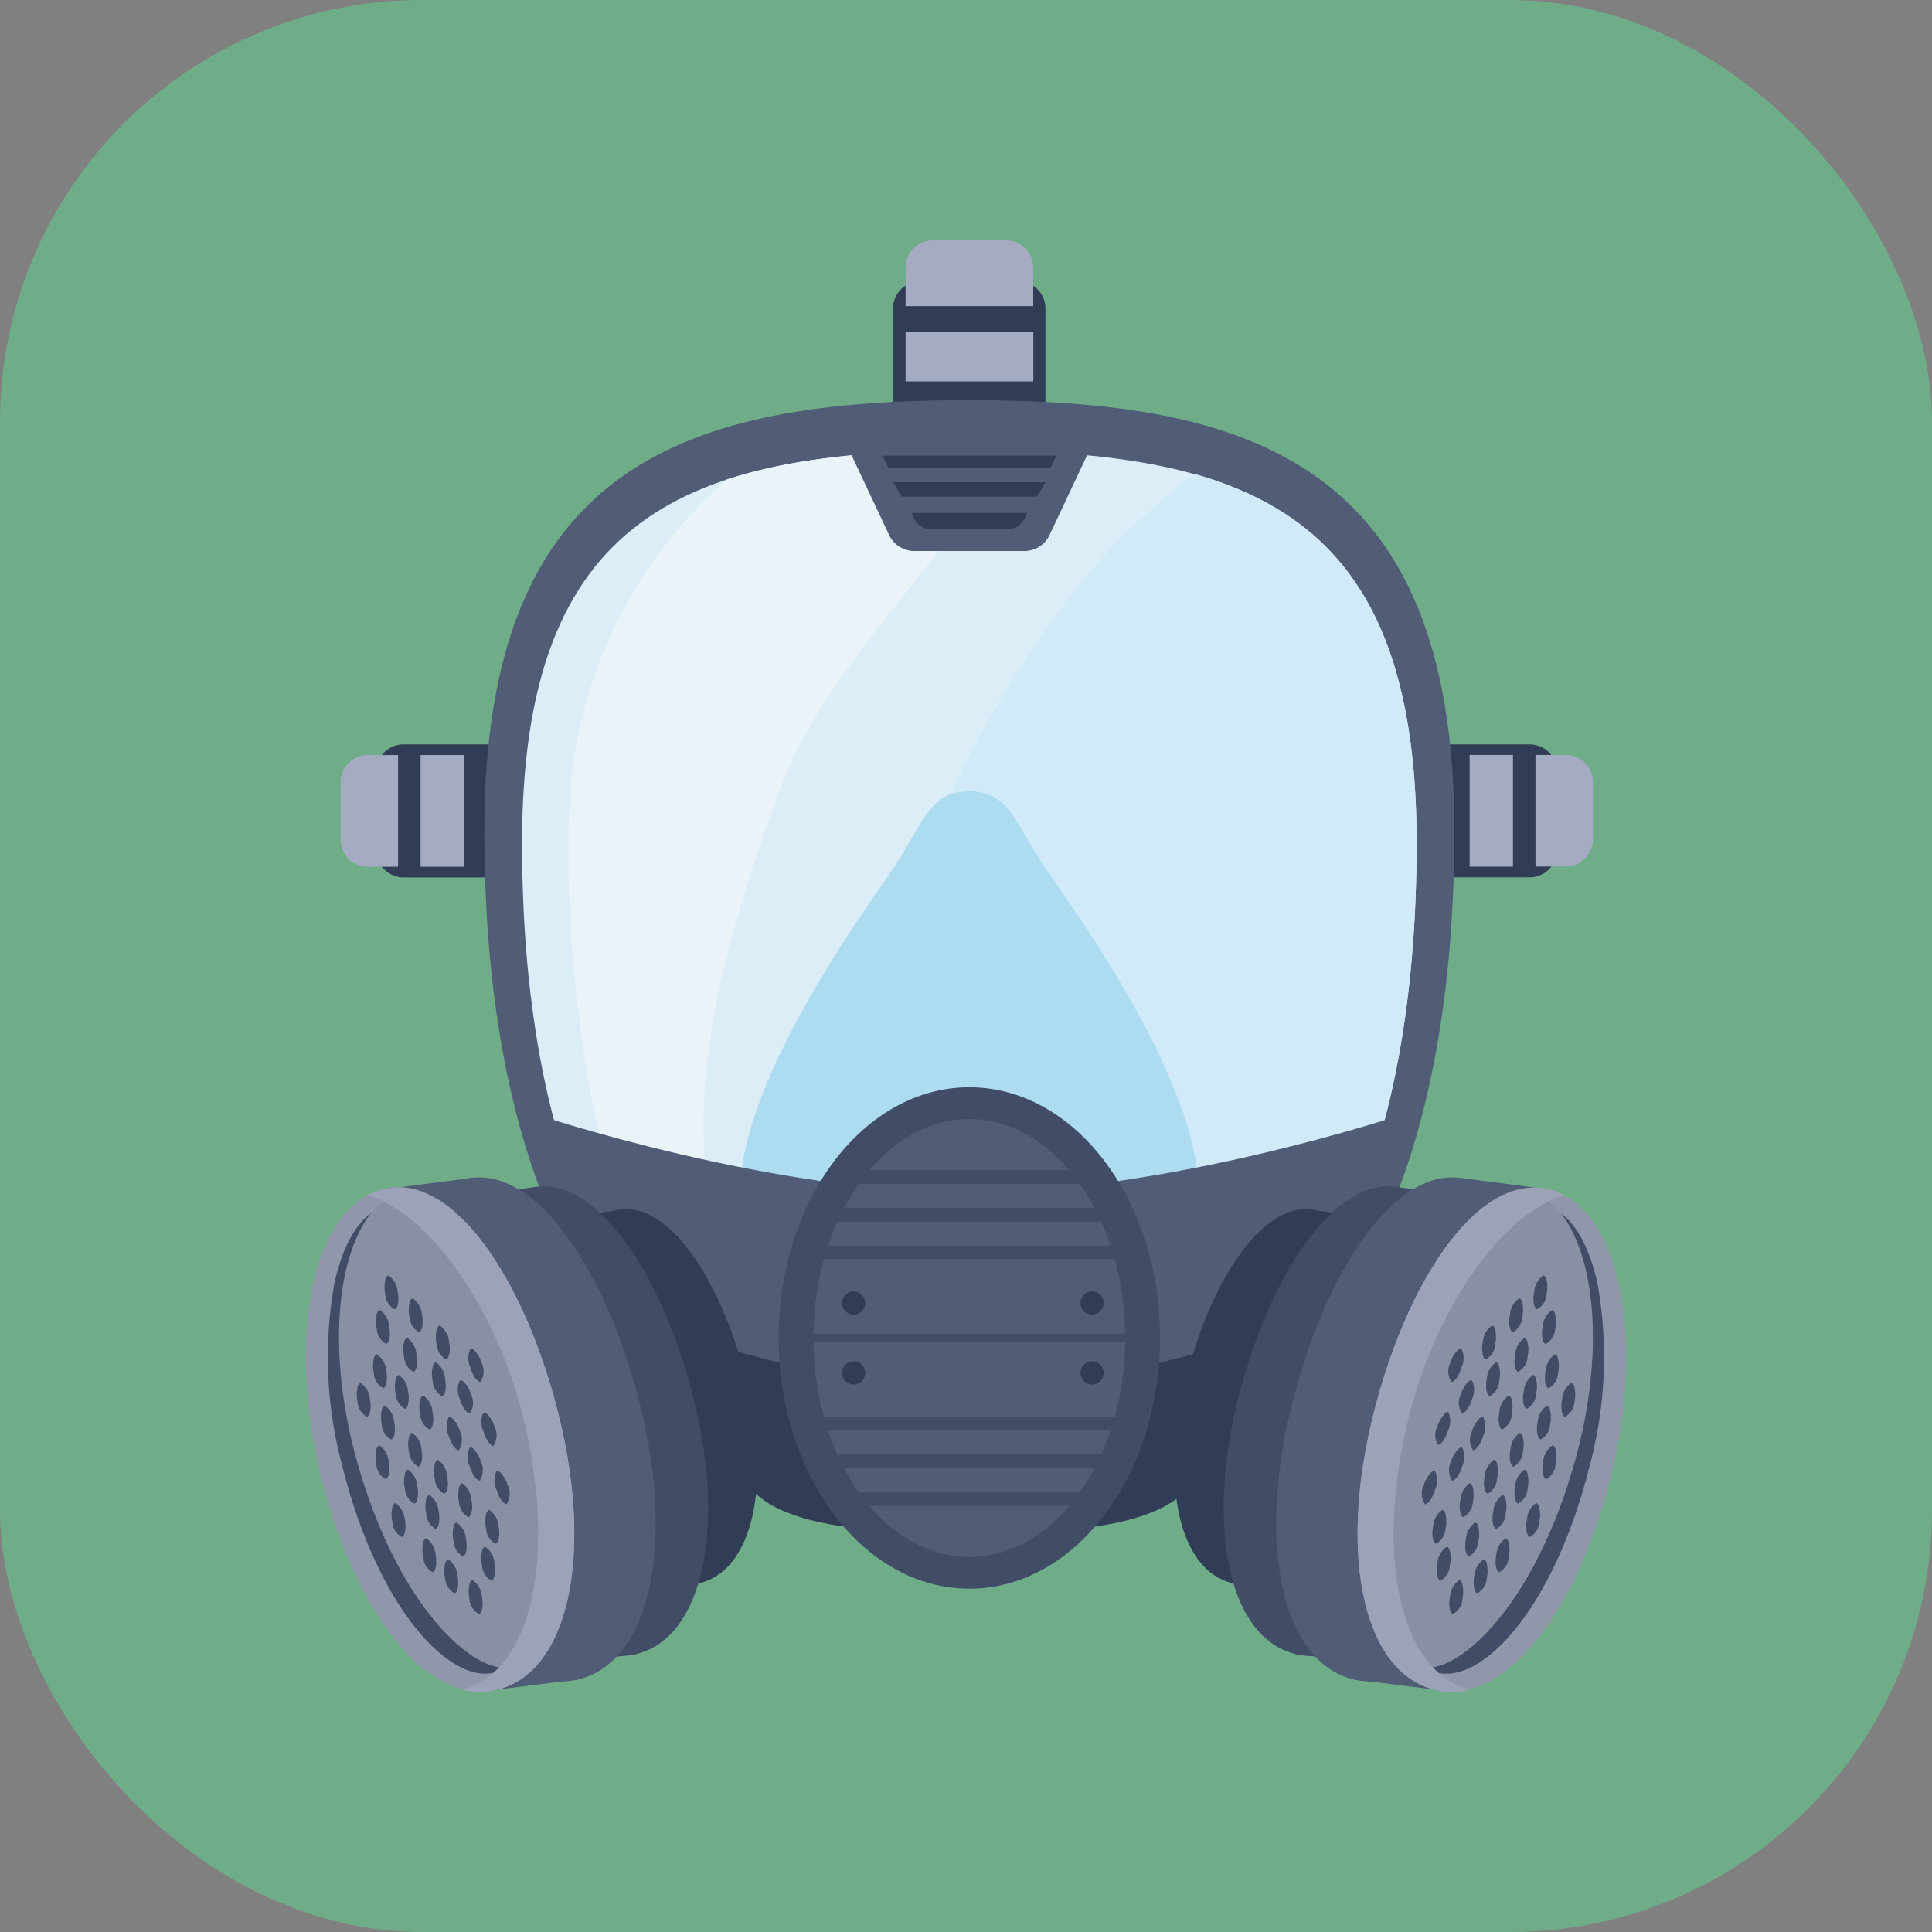 <svg id="_1" data-name="1" xmlns="http://www.w3.org/2000/svg" viewBox="0 0 164.83 164.83">
  <rect x="0" y="0" width="164.83" height="164.83" fill="#808080" stroke="none"/>
  <defs>
    <style>
      .cls-1 {
        fill: #6fad88;
      }

      .cls-2 {
        fill: #313c57;
      }

      .cls-3 {
        fill: #a5abc2;
      }

      .cls-4 {
        fill: #515c77;
      }

      .cls-5 {
        fill: #dbeef8;
      }

      .cls-6 {
        fill: #d0eaf8;
      }

      .cls-7 {
        fill: #e9f3f8;
      }

      .cls-8 {
        fill: #addbef;
      }

      .cls-9 {
        fill: #414c66;
      }

      .cls-10 {
        fill: #9197ab;
      }

      .cls-11 {
        fill: #8a90a3;
      }

      .cls-12 {
        fill: #9ca2b8;
      }
    </style>
  </defs>
  <title>40</title>
  <rect class="cls-1" width="164.83" height="164.83" rx="36.01" ry="36.01"/>
  <g>
    <g>
      <path class="cls-2" d="M78.54,24h8.33a2.32,2.32,0,0,1,2.32,2.32v9.49a0,0,0,0,1,0,0h-13a0,0,0,0,1,0,0V26.33A2.32,2.32,0,0,1,78.54,24Z"/>
      <rect class="cls-3" x="77.26" y="28.31" width="10.9" height="4.23"/>
      <path class="cls-3" d="M79.58,20.51h6.25a2.32,2.32,0,0,1,2.32,2.32v3.29a0,0,0,0,1,0,0H77.26a0,0,0,0,1,0,0V22.83A2.32,2.32,0,0,1,79.58,20.51Z"/>
    </g>
    <g>
      <path class="cls-2" d="M706.46,98.58h11.35a0,0,0,0,1,0,0v8a2.32,2.32,0,0,1-2.32,2.32h-6.7a2.32,2.32,0,0,1-2.32-2.32v-8A0,0,0,0,1,706.46,98.58Z" transform="translate(23.93 781.32) rotate(-90)"/>
      <rect class="cls-3" x="706.92" y="101.9" width="9.53" height="3.7" transform="translate(23.48 780.86) rotate(-90)"/>
      <path class="cls-3" d="M713.14,101.3h9.53a0,0,0,0,1,0,0v2.58a2.32,2.32,0,0,1-2.32,2.32h-4.88a2.32,2.32,0,0,1-2.32-2.32V101.3A0,0,0,0,1,713.14,101.3Z" transform="translate(29.7 787.08) rotate(-90)"/>
    </g>
    <g>
      <path class="cls-2" d="M618.39,98.58h6.7a2.32,2.32,0,0,1,2.32,2.32v8a0,0,0,0,1,0,0H616.06a0,0,0,0,1,0,0v-8A2.32,2.32,0,0,1,618.39,98.58Z" transform="translate(-66.47 690.92) rotate(-90)"/>
      <rect class="cls-3" x="617.42" y="101.9" width="9.53" height="3.7" transform="translate(-66.02 691.37) rotate(-90)"/>
      <path class="cls-3" d="M613.53,101.3h4.88a2.32,2.32,0,0,1,2.32,2.32v2.58a0,0,0,0,1,0,0H611.2a0,0,0,0,1,0,0v-2.58A2.32,2.32,0,0,1,613.53,101.3Z" transform="translate(-72.24 685.15) rotate(-90)"/>
    </g>
    <path class="cls-2" d="M667.46,165s-14.14,1.38-18.67-3.14c-0.92-.92-11.79-14.63-11.79-14.63v-6.4h30.16Z" transform="translate(-584.46 -34.57)"/>
    <path class="cls-2" d="M666.85,165s14.14,1.38,18.67-3.14c0.92-.92,11.79-14.63,11.79-14.63v-6.4H667.15Z" transform="translate(-584.46 -34.57)"/>
    <path class="cls-4" d="M667.16,68.71c-23.93,0-41.38,5.23-41.38,36.72S637,147.23,637,147.23L667.16,155l30.16-7.73s11.22-10.32,11.22-41.8S691.09,68.71,667.16,68.71Z" transform="translate(-584.46 -34.57)"/>
    <path class="cls-5" d="M638.72,145.42c-2-2.37-9.72-13.26-9.72-38.92,0-28,14-33.5,38.16-33.5s38.16,5.48,38.16,33.5c0,25.61-7.7,36.5-9.72,38.92l-28.44,7.29Z" transform="translate(-584.46 -34.57)"/>
    <path class="cls-6" d="M686.37,75a55.44,55.44,0,0,0-12,12.34c-9.37,12.92-15.18,28.4-18,44a129.34,129.34,0,0,0-1.83,16.32c0.3,0.67.6,1.34,0.94,2l11.68,3,28.44-7.29c2-2.42,9.72-13.31,9.72-38.92C705.32,87.05,698.57,78.47,686.37,75Z" transform="translate(-584.46 -34.57)"/>
    <path class="cls-7" d="M636.77,135.26h8c-1.37-11,2.44-22.84,6.15-33.13,2.48-6.88,7.48-12.72,12-18.49,2.81-3.61,5.86-7,8.75-10.56Q669.45,73,667.16,73c-8.09,0-15,.62-20.7,2.48a39.72,39.72,0,0,0-13,23.53c-1.39,9.31.2,26.6,3,35.39C636.57,134.71,636.67,135,636.77,135.26Z" transform="translate(-584.46 -34.57)"/>
    <path class="cls-8" d="M685.94,142.26a19,19,0,0,0,.8-5.74c0-10.18-11.36-25.23-13.47-28.44s-2.75-6-6.11-6-4,2.74-6.11,6-13.47,18.25-13.47,28.44a19,19,0,0,0,.8,5.74h37.56Z" transform="translate(-584.46 -34.57)"/>
    <path class="cls-4" d="M667.16,71.94H656.42l3.9,8.28a2.37,2.37,0,0,0,2.15,1.36h9.39A2.37,2.37,0,0,0,674,80.22l3.9-8.28H667.16Z" transform="translate(-584.46 -34.57)"/>
    <polygon class="cls-2" points="89.63 39.91 90.12 38.87 75.29 38.87 75.78 39.91 89.63 39.91"/>
    <polygon class="cls-2" points="76.19 41.14 76.94 42.37 88.47 42.37 89.21 41.14 76.19 41.14"/>
    <path class="cls-2" d="M662.22,78.33l0.22,0.46a1.64,1.64,0,0,0,1.48.94h6.48a1.64,1.64,0,0,0,1.48-.94l0.22-.46h-9.87Z" transform="translate(-584.46 -34.57)"/>
    <path class="cls-4" d="M630.4,129.71s19.75,6.62,36.76,6.62v16.43L638,146.53S630.4,135.57,630.4,129.71Z" transform="translate(-584.46 -34.57)"/>
    <path class="cls-4" d="M703.93,129.71s-19.75,6.62-36.76,6.62v16.43l29.14-6.22S703.93,135.57,703.93,129.71Z" transform="translate(-584.46 -34.57)"/>
    <ellipse class="cls-9" cx="82.7" cy="114.15" rx="16.27" ry="21.39"/>
    <path class="cls-4" d="M667.16,167.4c-7.33,0-13.3-8.38-13.3-18.68s6-18.68,13.3-18.68,13.3,8.38,13.3,18.68S674.49,167.4,667.16,167.4Z" transform="translate(-584.46 -34.57)"/>
    <g>
      <g>
        <rect class="cls-9" x="72.83" y="99.84" width="20.34" height="1.17"/>
        <rect class="cls-9" x="68.46" y="106.26" width="28.49" height="1.17"/>
        <rect class="cls-9" x="70.01" y="103.05" width="25.99" height="1.17"/>
      </g>
      <g>
        <rect class="cls-9" x="72.83" y="127.3" width="20.34" height="1.17"/>
        <rect class="cls-9" x="68.46" y="120.87" width="28.49" height="1.17"/>
        <rect class="cls-9" x="70.01" y="124.08" width="25.99" height="1.17"/>
      </g>
    </g>
    <rect class="cls-9" x="68.47" y="113.79" width="28.49" height="0.71"/>
    <circle class="cls-2" cx="72.83" cy="117.13" r="0.99"/>
    <circle class="cls-2" cx="93.17" cy="117.13" r="0.99"/>
    <circle class="cls-2" cx="72.83" cy="111.17" r="0.99"/>
    <circle class="cls-2" cx="93.17" cy="111.17" r="0.99"/>
    <g>
      <g>
        <path class="cls-2" d="M685.57,152.52c-2.09,8.67-.53,16,4,17.11s9.16-5.13,11.25-13.79,0.49-16.87-4-18S687.66,143.86,685.57,152.52Z" transform="translate(-584.46 -34.57)"/>
        <polygon class="cls-2" points="117.48 103.96 111.87 103.22 108.15 106.47 114.67 108.51 117.48 103.96"/>
        <polygon class="cls-2" points="110.26 135.71 105.1 135.06 104.55 133.18 110.86 132.25 110.26 135.71"/>
      </g>
      <g>
        <path class="cls-9" d="M690,154.27c-2.62,10.85-.66,20.06,5,21.42s11.47-6.42,14.08-17.28,0.61-21.13-5-22.49S692.63,143.42,690,154.27Z" transform="translate(-584.46 -34.57)"/>
        <polygon class="cls-9" points="126.05 102.17 119.03 101.26 114.36 105.33 122.54 107.88 126.05 102.17"/>
        <polygon class="cls-9" points="117.01 141.94 110.55 141.13 109.86 138.78 117.77 137.61 117.01 141.94"/>
      </g>
      <g>
        <path class="cls-4" d="M694.57,154.85c-2.81,11.65-.71,21.53,5.36,23S712.24,171,715,159.31s0.66-22.68-5.41-24.14S697.38,143.21,694.57,154.85Z" transform="translate(-584.46 -34.57)"/>
        <polygon class="cls-4" points="132.11 101.47 124.57 100.49 119.57 104.85 128.34 107.59 132.11 101.47"/>
        <polygon class="cls-4" points="122.41 144.15 115.47 143.28 114.73 140.76 123.22 139.5 122.41 144.15"/>
        <path class="cls-10" d="M701.51,155.73c-2.81,11.65-.71,21.53,5.36,23s12.31-6.89,15.12-18.54,0.66-22.68-5.41-24.14S704.31,144.08,701.51,155.73Z" transform="translate(-584.46 -34.57)"/>
        <path class="cls-9" d="M707.89,177.36c3.76,0,9.3-6.2,12.18-17.69a35.63,35.63,0,0,0,.67-15.65c-0.82-3.69-2.41-6.06-4.36-6.51a2.87,2.87,0,0,0-.65-0.07c-3.63,0-9.36,7.23-12.28,18.9-2.29,9.14-1.55,19.74,3.63,20.94A3.58,3.58,0,0,0,707.89,177.36Z" transform="translate(-584.46 -34.57)"/>
        <path class="cls-11" d="M706.27,176.85c3.12,0,9.29-5.7,12.64-17.93,1.6-5.84,1.89-11.76.79-16.25-1-3.9-2.63-5.57-3.78-5.81a1.62,1.62,0,0,0-.33,0c-2.69,0-9.25,6.43-12.75,19.24-2.72,9.95-1.33,19.82,2.92,20.73A2.52,2.52,0,0,0,706.27,176.85Z" transform="translate(-584.46 -34.57)"/>
        <g>
          <g>
            <path class="cls-9" d="M711.58,153.68a1.58,1.58,0,0,0,.79-1.31,2.66,2.66,0,0,0,0-1.17,0.51,0.51,0,0,0-.26-0.41h0a1.84,1.84,0,0,0-.8,1.41c-0.16.72,0,1.43,0.24,1.48h0Z" transform="translate(-584.46 -34.57)"/>
            <path class="cls-9" d="M714.73,154.76a1.58,1.58,0,0,0,.79-1.31,2.66,2.66,0,0,0,0-1.17,0.51,0.51,0,0,0-.26-0.41h0a1.84,1.84,0,0,0-.8,1.41c-0.16.72,0,1.43,0.24,1.48h0Z" transform="translate(-584.46 -34.57)"/>
            <path class="cls-9" d="M711.24,150.54a1.58,1.58,0,0,0,.79-1.31,2.66,2.66,0,0,0,0-1.17,0.51,0.51,0,0,0-.26-0.41h0a1.84,1.84,0,0,0-.8,1.41c-0.16.72,0,1.43,0.24,1.48h0Z" transform="translate(-584.46 -34.57)"/>
            <path class="cls-9" d="M714,151.6a1.58,1.58,0,0,0,.79-1.31,2.66,2.66,0,0,0,0-1.17,0.51,0.51,0,0,0-.26-0.41h0a1.84,1.84,0,0,0-.8,1.41c-0.16.72,0,1.43,0.24,1.48h0Z" transform="translate(-584.46 -34.57)"/>
            <path class="cls-9" d="M716.6,153a1.58,1.58,0,0,0,.79-1.31,2.66,2.66,0,0,0,0-1.17,0.51,0.51,0,0,0-.26-0.41h0a1.84,1.84,0,0,0-.8,1.41c-0.16.72,0,1.43,0.24,1.48h0Z" transform="translate(-584.46 -34.57)"/>
            <path class="cls-9" d="M713.55,148.22a1.58,1.58,0,0,0,.79-1.31,2.66,2.66,0,0,0,0-1.17,0.51,0.51,0,0,0-.26-0.41h0a1.84,1.84,0,0,0-.8,1.41c-0.16.72,0,1.43,0.24,1.48h0Z" transform="translate(-584.46 -34.57)"/>
            <path class="cls-9" d="M716.35,149.22a1.58,1.58,0,0,0,.79-1.31,2.66,2.66,0,0,0,0-1.17,0.51,0.51,0,0,0-.26-0.41h0a1.84,1.84,0,0,0-.8,1.41c-0.16.72,0,1.43,0.24,1.48h0Z" transform="translate(-584.46 -34.57)"/>
            <path class="cls-9" d="M715.62,146.27a1.58,1.58,0,0,0,.79-1.31,2.66,2.66,0,0,0,0-1.17,0.51,0.51,0,0,0-.26-0.41h0a1.84,1.84,0,0,0-.8,1.41c-0.16.72,0,1.43,0.24,1.48h0Z" transform="translate(-584.46 -34.57)"/>
            <path class="cls-9" d="M712.65,156.52a1.58,1.58,0,0,0,.79-1.31,2.66,2.66,0,0,0,0-1.17,0.51,0.51,0,0,0-.26-0.41h0a1.84,1.84,0,0,0-.8,1.41c-0.16.72,0,1.43,0.24,1.48h0Z" transform="translate(-584.46 -34.57)"/>
          </g>
          <g>
            <path class="cls-9" d="M707.37,169.41a1.58,1.58,0,0,0,.79-1.31,2.66,2.66,0,0,0,0-1.17,0.51,0.51,0,0,0-.26-0.41h0a1.84,1.84,0,0,0-.8,1.41c-0.16.72,0,1.43,0.24,1.48h0Z" transform="translate(-584.46 -34.57)"/>
            <path class="cls-9" d="M710.52,170.49a1.58,1.58,0,0,0,.79-1.31,2.66,2.66,0,0,0,0-1.17,0.51,0.51,0,0,0-.26-0.41h0a1.84,1.84,0,0,0-.8,1.41c-0.16.72,0,1.43,0.24,1.48h0Z" transform="translate(-584.46 -34.57)"/>
            <path class="cls-9" d="M707,166.27a1.58,1.58,0,0,0,.79-1.31,2.66,2.66,0,0,0,0-1.17,0.51,0.51,0,0,0-.26-0.41h0a1.84,1.84,0,0,0-.8,1.41c-0.16.72,0,1.43,0.24,1.48h0Z" transform="translate(-584.46 -34.57)"/>
            <path class="cls-9" d="M709.8,167.34a1.58,1.58,0,0,0,.79-1.31,2.66,2.66,0,0,0,0-1.17,0.51,0.51,0,0,0-.26-0.41h0a1.84,1.84,0,0,0-.8,1.41c-0.16.72,0,1.43,0.24,1.48h0Z" transform="translate(-584.46 -34.57)"/>
            <path class="cls-9" d="M712.39,168.7a1.58,1.58,0,0,0,.79-1.31,2.66,2.66,0,0,0,0-1.17,0.51,0.51,0,0,0-.26-0.41h0a1.84,1.84,0,0,0-.8,1.41c-0.16.72,0,1.43,0.24,1.48h0Z" transform="translate(-584.46 -34.57)"/>
            <path class="cls-9" d="M709.33,164a1.58,1.58,0,0,0,.79-1.31,2.66,2.66,0,0,0,0-1.17,0.51,0.51,0,0,0-.26-0.41h0a1.84,1.84,0,0,0-.8,1.41c-0.16.72,0,1.43,0.24,1.48h0Z" transform="translate(-584.46 -34.57)"/>
            <path class="cls-9" d="M712.13,165a1.58,1.58,0,0,0,.79-1.31,2.66,2.66,0,0,0,0-1.17,0.51,0.51,0,0,0-.26-0.41h0a1.84,1.84,0,0,0-.8,1.41c-0.16.72,0,1.43,0.24,1.48h0Z" transform="translate(-584.46 -34.57)"/>
            <path class="cls-9" d="M711.4,162a1.58,1.58,0,0,0,.79-1.31,2.66,2.66,0,0,0,0-1.17,0.51,0.51,0,0,0-.26-0.41h0a1.84,1.84,0,0,0-.8,1.41c-0.16.72,0,1.43,0.24,1.48h0Z" transform="translate(-584.46 -34.57)"/>
            <path class="cls-9" d="M708.44,172.26a1.58,1.58,0,0,0,.79-1.31,2.66,2.66,0,0,0,0-1.17,0.51,0.51,0,0,0-.26-0.41h0a1.84,1.84,0,0,0-.8,1.41c-0.16.72,0,1.43,0.24,1.48h0Z" transform="translate(-584.46 -34.57)"/>
          </g>
          <g>
            <path class="cls-9" d="M714,162.84a1.58,1.58,0,0,0,.79-1.31,2.66,2.66,0,0,0,0-1.17,0.51,0.51,0,0,0-.26-0.41h0a1.84,1.84,0,0,0-.8,1.41c-0.16.72,0,1.43,0.24,1.48h0Z" transform="translate(-584.46 -34.57)"/>
            <path class="cls-9" d="M713.6,159.7a1.58,1.58,0,0,0,.79-1.31,2.66,2.66,0,0,0,0-1.17,0.51,0.51,0,0,0-.26-0.41h0a1.84,1.84,0,0,0-.8,1.41c-0.16.72,0,1.43,0.24,1.48h0Z" transform="translate(-584.46 -34.57)"/>
            <path class="cls-9" d="M716.39,160.76a1.58,1.58,0,0,0,.79-1.31,2.66,2.66,0,0,0,0-1.17,0.51,0.51,0,0,0-.26-0.41h0a1.84,1.84,0,0,0-.8,1.41c-0.16.72,0,1.43,0.24,1.48h0Z" transform="translate(-584.46 -34.57)"/>
            <path class="cls-9" d="M715.92,157.38a1.58,1.58,0,0,0,.79-1.31,2.66,2.66,0,0,0,0-1.17,0.51,0.51,0,0,0-.26-0.41h0a1.84,1.84,0,0,0-.8,1.41c-0.16.72,0,1.43,0.24,1.48h0Z" transform="translate(-584.46 -34.57)"/>
            <path class="cls-9" d="M718,155.44a1.58,1.58,0,0,0,.79-1.31,2.66,2.66,0,0,0,0-1.17,0.51,0.51,0,0,0-.26-0.41h0a1.84,1.84,0,0,0-.8,1.41c-0.16.72,0,1.43,0.24,1.48h0Z" transform="translate(-584.46 -34.57)"/>
            <path class="cls-9" d="M715,165.69a1.58,1.58,0,0,0,.79-1.31,2.66,2.66,0,0,0,0-1.17,0.51,0.51,0,0,0-.26-0.41h0a1.84,1.84,0,0,0-.8,1.41c-0.16.72,0,1.43,0.24,1.48h0Z" transform="translate(-584.46 -34.57)"/>
          </g>
          <g>
            <path class="cls-9" d="M708.32,160.83a1.58,1.58,0,0,1-.08-1.53,2.66,2.66,0,0,1,.54-1,0.51,0.51,0,0,1,.42-0.24h0a1.84,1.84,0,0,1,0,1.62c-0.2.71-.63,1.28-0.91,1.2h0Z" transform="translate(-584.46 -34.57)"/>
            <path class="cls-9" d="M710.11,158.24a1.58,1.58,0,0,1-.08-1.53,2.66,2.66,0,0,1,.54-1,0.51,0.51,0,0,1,.42-0.24h0a1.84,1.84,0,0,1,0,1.62c-0.2.71-.63,1.28-0.91,1.2h0Z" transform="translate(-584.46 -34.57)"/>
            <path class="cls-9" d="M707.15,157.86a1.58,1.58,0,0,1-.08-1.53,2.66,2.66,0,0,1,.54-1A0.51,0.51,0,0,1,708,155h0a1.84,1.84,0,0,1,0,1.62c-0.2.71-.63,1.28-0.91,1.2h0Z" transform="translate(-584.46 -34.57)"/>
            <path class="cls-9" d="M709.16,155.1a1.58,1.58,0,0,1-.08-1.53,2.66,2.66,0,0,1,.54-1,0.51,0.51,0,0,1,.42-0.24h0a1.84,1.84,0,0,1,0,1.62c-0.2.71-.63,1.28-0.91,1.2h0Z" transform="translate(-584.46 -34.57)"/>
            <path class="cls-9" d="M708.26,152.41a1.58,1.58,0,0,1-.08-1.53,2.66,2.66,0,0,1,.54-1,0.51,0.51,0,0,1,.42-0.24h0a1.84,1.84,0,0,1,0,1.62c-0.2.71-.63,1.28-0.91,1.2h0Z" transform="translate(-584.46 -34.57)"/>
            <path class="cls-9" d="M706,162.84a1.58,1.58,0,0,1-.08-1.53,2.66,2.66,0,0,1,.54-1,0.51,0.51,0,0,1,.42-0.24h0a1.84,1.84,0,0,1,0,1.62c-0.2.71-.63,1.28-0.91,1.2h0Z" transform="translate(-584.46 -34.57)"/>
          </g>
        </g>
        <path class="cls-12" d="M704.59,155.73c2.37-9.84,8.24-17.72,13.33-19.18a4.34,4.34,0,0,0-1.35-.51c-6.07-1.46-12.26,8-15.06,19.69s-0.71,21.53,5.36,23a6,6,0,0,0,2.95,0C703.85,177.11,701.8,167.29,704.59,155.73Z" transform="translate(-584.46 -34.57)"/>
      </g>
    </g>
    <g>
      <g>
        <path class="cls-2" d="M648.17,152.52c2.09,8.67.53,16-4,17.11s-9.16-5.13-11.25-13.79-0.49-16.87,4-18S646.08,143.86,648.17,152.52Z" transform="translate(-584.46 -34.57)"/>
        <polygon class="cls-2" points="47.35 103.96 52.96 103.22 56.68 106.47 50.16 108.51 47.35 103.96"/>
        <polygon class="cls-2" points="54.57 135.71 59.73 135.06 60.28 133.18 53.96 132.25 54.57 135.71"/>
      </g>
      <g>
        <path class="cls-9" d="M643.73,154.27c2.62,10.85.66,20.06-5,21.42s-11.47-6.42-14.08-17.28-0.61-21.13,5-22.49S641.11,143.42,643.73,154.27Z" transform="translate(-584.46 -34.57)"/>
        <polygon class="cls-9" points="38.78 102.17 45.8 101.26 50.46 105.33 42.29 107.88 38.78 102.17"/>
        <polygon class="cls-9" points="47.82 141.94 54.28 141.13 54.97 138.78 47.06 137.61 47.82 141.94"/>
      </g>
      <g>
        <path class="cls-4" d="M639.17,154.85c2.81,11.65.71,21.53-5.36,23S621.5,171,618.69,159.31s-0.66-22.68,5.41-24.14S636.36,143.21,639.17,154.85Z" transform="translate(-584.46 -34.57)"/>
        <polygon class="cls-4" points="32.72 101.47 40.26 100.49 45.26 104.85 36.49 107.59 32.72 101.47"/>
        <polygon class="cls-4" points="42.42 144.15 49.35 143.28 50.1 140.76 41.61 139.5 42.42 144.15"/>
        <path class="cls-10" d="M632.23,155.73c2.81,11.65.71,21.53-5.36,23s-12.31-6.89-15.12-18.54S611.1,137.5,617.17,136,629.43,144.08,632.23,155.73Z" transform="translate(-584.46 -34.57)"/>
        <path class="cls-9" d="M625.85,177.36c-3.76,0-9.3-6.2-12.18-17.69A35.63,35.63,0,0,1,613,144c0.82-3.69,2.41-6.06,4.36-6.51a2.87,2.87,0,0,1,.65-0.07c3.63,0,9.36,7.23,12.28,18.9,2.29,9.14,1.55,19.74-3.63,20.94A3.58,3.58,0,0,1,625.85,177.36Z" transform="translate(-584.46 -34.57)"/>
        <path class="cls-11" d="M627.47,176.85c-3.12,0-9.29-5.7-12.64-17.93-1.6-5.84-1.89-11.76-.79-16.25,1-3.9,2.63-5.57,3.78-5.81a1.62,1.62,0,0,1,.33,0c2.69,0,9.25,6.43,12.75,19.24,2.72,9.95,1.33,19.82-2.92,20.73A2.52,2.52,0,0,1,627.47,176.85Z" transform="translate(-584.46 -34.57)"/>
        <g>
          <g>
            <path class="cls-9" d="M622.16,153.68a1.58,1.58,0,0,1-.79-1.31,2.66,2.66,0,0,1,0-1.17,0.51,0.51,0,0,1,.26-0.41h0a1.84,1.84,0,0,1,.8,1.41c0.16,0.72,0,1.43-.24,1.48h0Z" transform="translate(-584.46 -34.57)"/>
            <path class="cls-9" d="M619,154.76a1.58,1.58,0,0,1-.79-1.31,2.66,2.66,0,0,1,0-1.17,0.51,0.51,0,0,1,.26-0.41h0a1.84,1.84,0,0,1,.8,1.41c0.16,0.72,0,1.43-.24,1.48h0Z" transform="translate(-584.46 -34.57)"/>
            <path class="cls-9" d="M622.5,150.54a1.58,1.58,0,0,1-.79-1.31,2.66,2.66,0,0,1,0-1.17,0.51,0.51,0,0,1,.26-0.41h0a1.84,1.84,0,0,1,.8,1.41c0.16,0.72,0,1.43-.24,1.48h0Z" transform="translate(-584.46 -34.57)"/>
            <path class="cls-9" d="M619.72,151.6a1.58,1.58,0,0,1-.79-1.31,2.66,2.66,0,0,1,0-1.17,0.51,0.51,0,0,1,.26-0.41h0a1.84,1.84,0,0,1,.8,1.41c0.16,0.72,0,1.43-.24,1.48h0Z" transform="translate(-584.46 -34.57)"/>
            <path class="cls-9" d="M617.14,153a1.58,1.58,0,0,1-.79-1.31,2.66,2.66,0,0,1,0-1.17,0.51,0.51,0,0,1,.26-0.41h0a1.84,1.84,0,0,1,.8,1.41c0.16,0.72,0,1.43-.24,1.48h0Z" transform="translate(-584.46 -34.57)"/>
            <path class="cls-9" d="M620.19,148.22a1.58,1.58,0,0,1-.79-1.31,2.66,2.66,0,0,1,0-1.17,0.51,0.51,0,0,1,.26-0.41h0a1.84,1.84,0,0,1,.8,1.41c0.16,0.72,0,1.43-.24,1.48h0Z" transform="translate(-584.46 -34.57)"/>
            <path class="cls-9" d="M617.39,149.22a1.58,1.58,0,0,1-.79-1.31,2.66,2.66,0,0,1,0-1.17,0.51,0.51,0,0,1,.26-0.41h0a1.84,1.84,0,0,1,.8,1.41c0.16,0.72,0,1.43-.24,1.48h0Z" transform="translate(-584.46 -34.57)"/>
            <path class="cls-9" d="M618.12,146.27a1.58,1.58,0,0,1-.79-1.31,2.66,2.66,0,0,1,0-1.17,0.51,0.51,0,0,1,.26-0.41h0a1.84,1.84,0,0,1,.8,1.41c0.16,0.72,0,1.43-.24,1.48h0Z" transform="translate(-584.46 -34.57)"/>
            <path class="cls-9" d="M621.09,156.52a1.58,1.58,0,0,1-.79-1.31,2.66,2.66,0,0,1,0-1.17,0.51,0.51,0,0,1,.26-0.41h0a1.84,1.84,0,0,1,.8,1.41c0.16,0.72,0,1.43-.24,1.48h0Z" transform="translate(-584.46 -34.57)"/>
          </g>
          <g>
            <path class="cls-9" d="M626.37,169.41a1.58,1.58,0,0,1-.79-1.31,2.66,2.66,0,0,1,0-1.17,0.51,0.51,0,0,1,.26-0.41h0a1.84,1.84,0,0,1,.8,1.41c0.16,0.72,0,1.43-.24,1.48h0Z" transform="translate(-584.46 -34.57)"/>
            <path class="cls-9" d="M623.22,170.49a1.58,1.58,0,0,1-.79-1.31,2.66,2.66,0,0,1,0-1.17,0.51,0.51,0,0,1,.26-0.41h0a1.84,1.84,0,0,1,.8,1.41c0.16,0.72,0,1.43-.24,1.48h0Z" transform="translate(-584.46 -34.57)"/>
            <path class="cls-9" d="M626.72,166.27a1.58,1.58,0,0,1-.79-1.31,2.66,2.66,0,0,1,0-1.17,0.51,0.51,0,0,1,.26-0.41h0a1.84,1.84,0,0,1,.8,1.41c0.16,0.72,0,1.43-.24,1.48h0Z" transform="translate(-584.46 -34.57)"/>
            <path class="cls-9" d="M623.94,167.34a1.58,1.58,0,0,1-.79-1.31,2.66,2.66,0,0,1,0-1.17,0.51,0.51,0,0,1,.26-0.41h0a1.84,1.84,0,0,1,.8,1.41c0.16,0.72,0,1.43-.24,1.48h0Z" transform="translate(-584.46 -34.57)"/>
            <path class="cls-9" d="M621.35,168.7a1.58,1.58,0,0,1-.79-1.31,2.66,2.66,0,0,1,0-1.17,0.51,0.51,0,0,1,.26-0.41h0a1.84,1.84,0,0,1,.8,1.41c0.16,0.72,0,1.43-.24,1.48h0Z" transform="translate(-584.46 -34.57)"/>
            <path class="cls-9" d="M624.41,164a1.58,1.58,0,0,1-.79-1.31,2.66,2.66,0,0,1,0-1.17,0.51,0.51,0,0,1,.26-0.41h0a1.84,1.84,0,0,1,.8,1.41c0.16,0.72,0,1.43-.24,1.48h0Z" transform="translate(-584.46 -34.57)"/>
            <path class="cls-9" d="M621.61,165a1.58,1.58,0,0,1-.79-1.31,2.66,2.66,0,0,1,0-1.17,0.51,0.51,0,0,1,.26-0.41h0a1.84,1.84,0,0,1,.8,1.41c0.16,0.72,0,1.43-.24,1.48h0Z" transform="translate(-584.46 -34.57)"/>
            <path class="cls-9" d="M622.34,162a1.58,1.58,0,0,1-.79-1.31,2.66,2.66,0,0,1,0-1.17,0.51,0.51,0,0,1,.26-0.41h0a1.84,1.84,0,0,1,.8,1.41c0.16,0.72,0,1.43-.24,1.48h0Z" transform="translate(-584.46 -34.57)"/>
            <path class="cls-9" d="M625.3,172.26a1.58,1.58,0,0,1-.79-1.31,2.66,2.66,0,0,1,0-1.17,0.51,0.51,0,0,1,.26-0.41h0a1.84,1.84,0,0,1,.8,1.41c0.16,0.72,0,1.43-.24,1.48h0Z" transform="translate(-584.46 -34.57)"/>
          </g>
          <g>
            <path class="cls-9" d="M619.79,162.84a1.58,1.58,0,0,1-.79-1.31,2.66,2.66,0,0,1,0-1.17,0.51,0.51,0,0,1,.26-0.41h0a1.84,1.84,0,0,1,.8,1.41c0.16,0.72,0,1.43-.24,1.48h0Z" transform="translate(-584.46 -34.57)"/>
            <path class="cls-9" d="M620.14,159.7a1.58,1.58,0,0,1-.79-1.31,2.66,2.66,0,0,1,0-1.17,0.51,0.51,0,0,1,.26-0.41h0a1.84,1.84,0,0,1,.8,1.41c0.16,0.72,0,1.43-.24,1.48h0Z" transform="translate(-584.46 -34.57)"/>
            <path class="cls-9" d="M617.35,160.76a1.58,1.58,0,0,1-.79-1.31,2.66,2.66,0,0,1,0-1.17,0.51,0.51,0,0,1,.26-0.41h0a1.84,1.84,0,0,1,.8,1.41c0.16,0.72,0,1.43-.24,1.48h0Z" transform="translate(-584.46 -34.57)"/>
            <path class="cls-9" d="M617.82,157.38a1.58,1.58,0,0,1-.79-1.31,2.66,2.66,0,0,1,0-1.17,0.51,0.51,0,0,1,.26-0.41h0a1.84,1.84,0,0,1,.8,1.41c0.16,0.72,0,1.43-.24,1.48h0Z" transform="translate(-584.46 -34.57)"/>
            <path class="cls-9" d="M615.75,155.44a1.58,1.58,0,0,1-.79-1.31,2.66,2.66,0,0,1,0-1.17,0.51,0.51,0,0,1,.26-0.41h0a1.84,1.84,0,0,1,.8,1.41c0.16,0.72,0,1.43-.24,1.48h0Z" transform="translate(-584.46 -34.57)"/>
            <path class="cls-9" d="M618.72,165.69a1.58,1.58,0,0,1-.79-1.31,2.66,2.66,0,0,1,0-1.17,0.51,0.51,0,0,1,.26-0.41h0a1.84,1.84,0,0,1,.8,1.41c0.16,0.72,0,1.43-.24,1.48h0Z" transform="translate(-584.46 -34.57)"/>
          </g>
          <g>
            <path class="cls-9" d="M625.42,160.83a1.58,1.58,0,0,0,.08-1.53,2.66,2.66,0,0,0-.54-1,0.51,0.51,0,0,0-.42-0.24h0a1.84,1.84,0,0,0,0,1.62c0.2,0.71.63,1.28,0.91,1.2h0Z" transform="translate(-584.46 -34.57)"/>
            <path class="cls-9" d="M623.63,158.24a1.58,1.58,0,0,0,.08-1.53,2.66,2.66,0,0,0-.54-1,0.51,0.51,0,0,0-.42-0.24h0a1.84,1.84,0,0,0,0,1.62c0.2,0.71.63,1.28,0.91,1.2h0Z" transform="translate(-584.46 -34.57)"/>
            <path class="cls-9" d="M626.59,157.86a1.58,1.58,0,0,0,.08-1.53,2.66,2.66,0,0,0-.54-1,0.51,0.51,0,0,0-.42-0.24h0a1.84,1.84,0,0,0,0,1.62c0.2,0.71.63,1.28,0.91,1.2h0Z" transform="translate(-584.46 -34.57)"/>
            <path class="cls-9" d="M624.58,155.1a1.58,1.58,0,0,0,.08-1.53,2.66,2.66,0,0,0-.54-1,0.51,0.51,0,0,0-.42-0.24h0a1.84,1.84,0,0,0,0,1.62c0.2,0.71.63,1.28,0.91,1.2h0Z" transform="translate(-584.46 -34.57)"/>
            <path class="cls-9" d="M625.48,152.41a1.58,1.58,0,0,0,.08-1.53,2.66,2.66,0,0,0-.54-1,0.51,0.51,0,0,0-.42-0.24h0a1.84,1.84,0,0,0,0,1.62c0.2,0.71.63,1.28,0.91,1.2h0Z" transform="translate(-584.46 -34.57)"/>
            <path class="cls-9" d="M627.71,162.84a1.58,1.58,0,0,0,.08-1.53,2.66,2.66,0,0,0-.54-1,0.51,0.51,0,0,0-.42-0.24h0a1.84,1.84,0,0,0,0,1.62c0.2,0.71.63,1.28,0.91,1.2h0Z" transform="translate(-584.46 -34.57)"/>
          </g>
        </g>
        <path class="cls-12" d="M629.15,155.73c-2.37-9.84-8.24-17.72-13.33-19.18a4.34,4.34,0,0,1,1.35-.51c6.07-1.46,12.26,8,15.06,19.69s0.71,21.53-5.36,23a6,6,0,0,1-2.95,0C629.89,177.11,631.94,167.29,629.15,155.73Z" transform="translate(-584.46 -34.57)"/>
      </g>
    </g>
  </g>
</svg>
